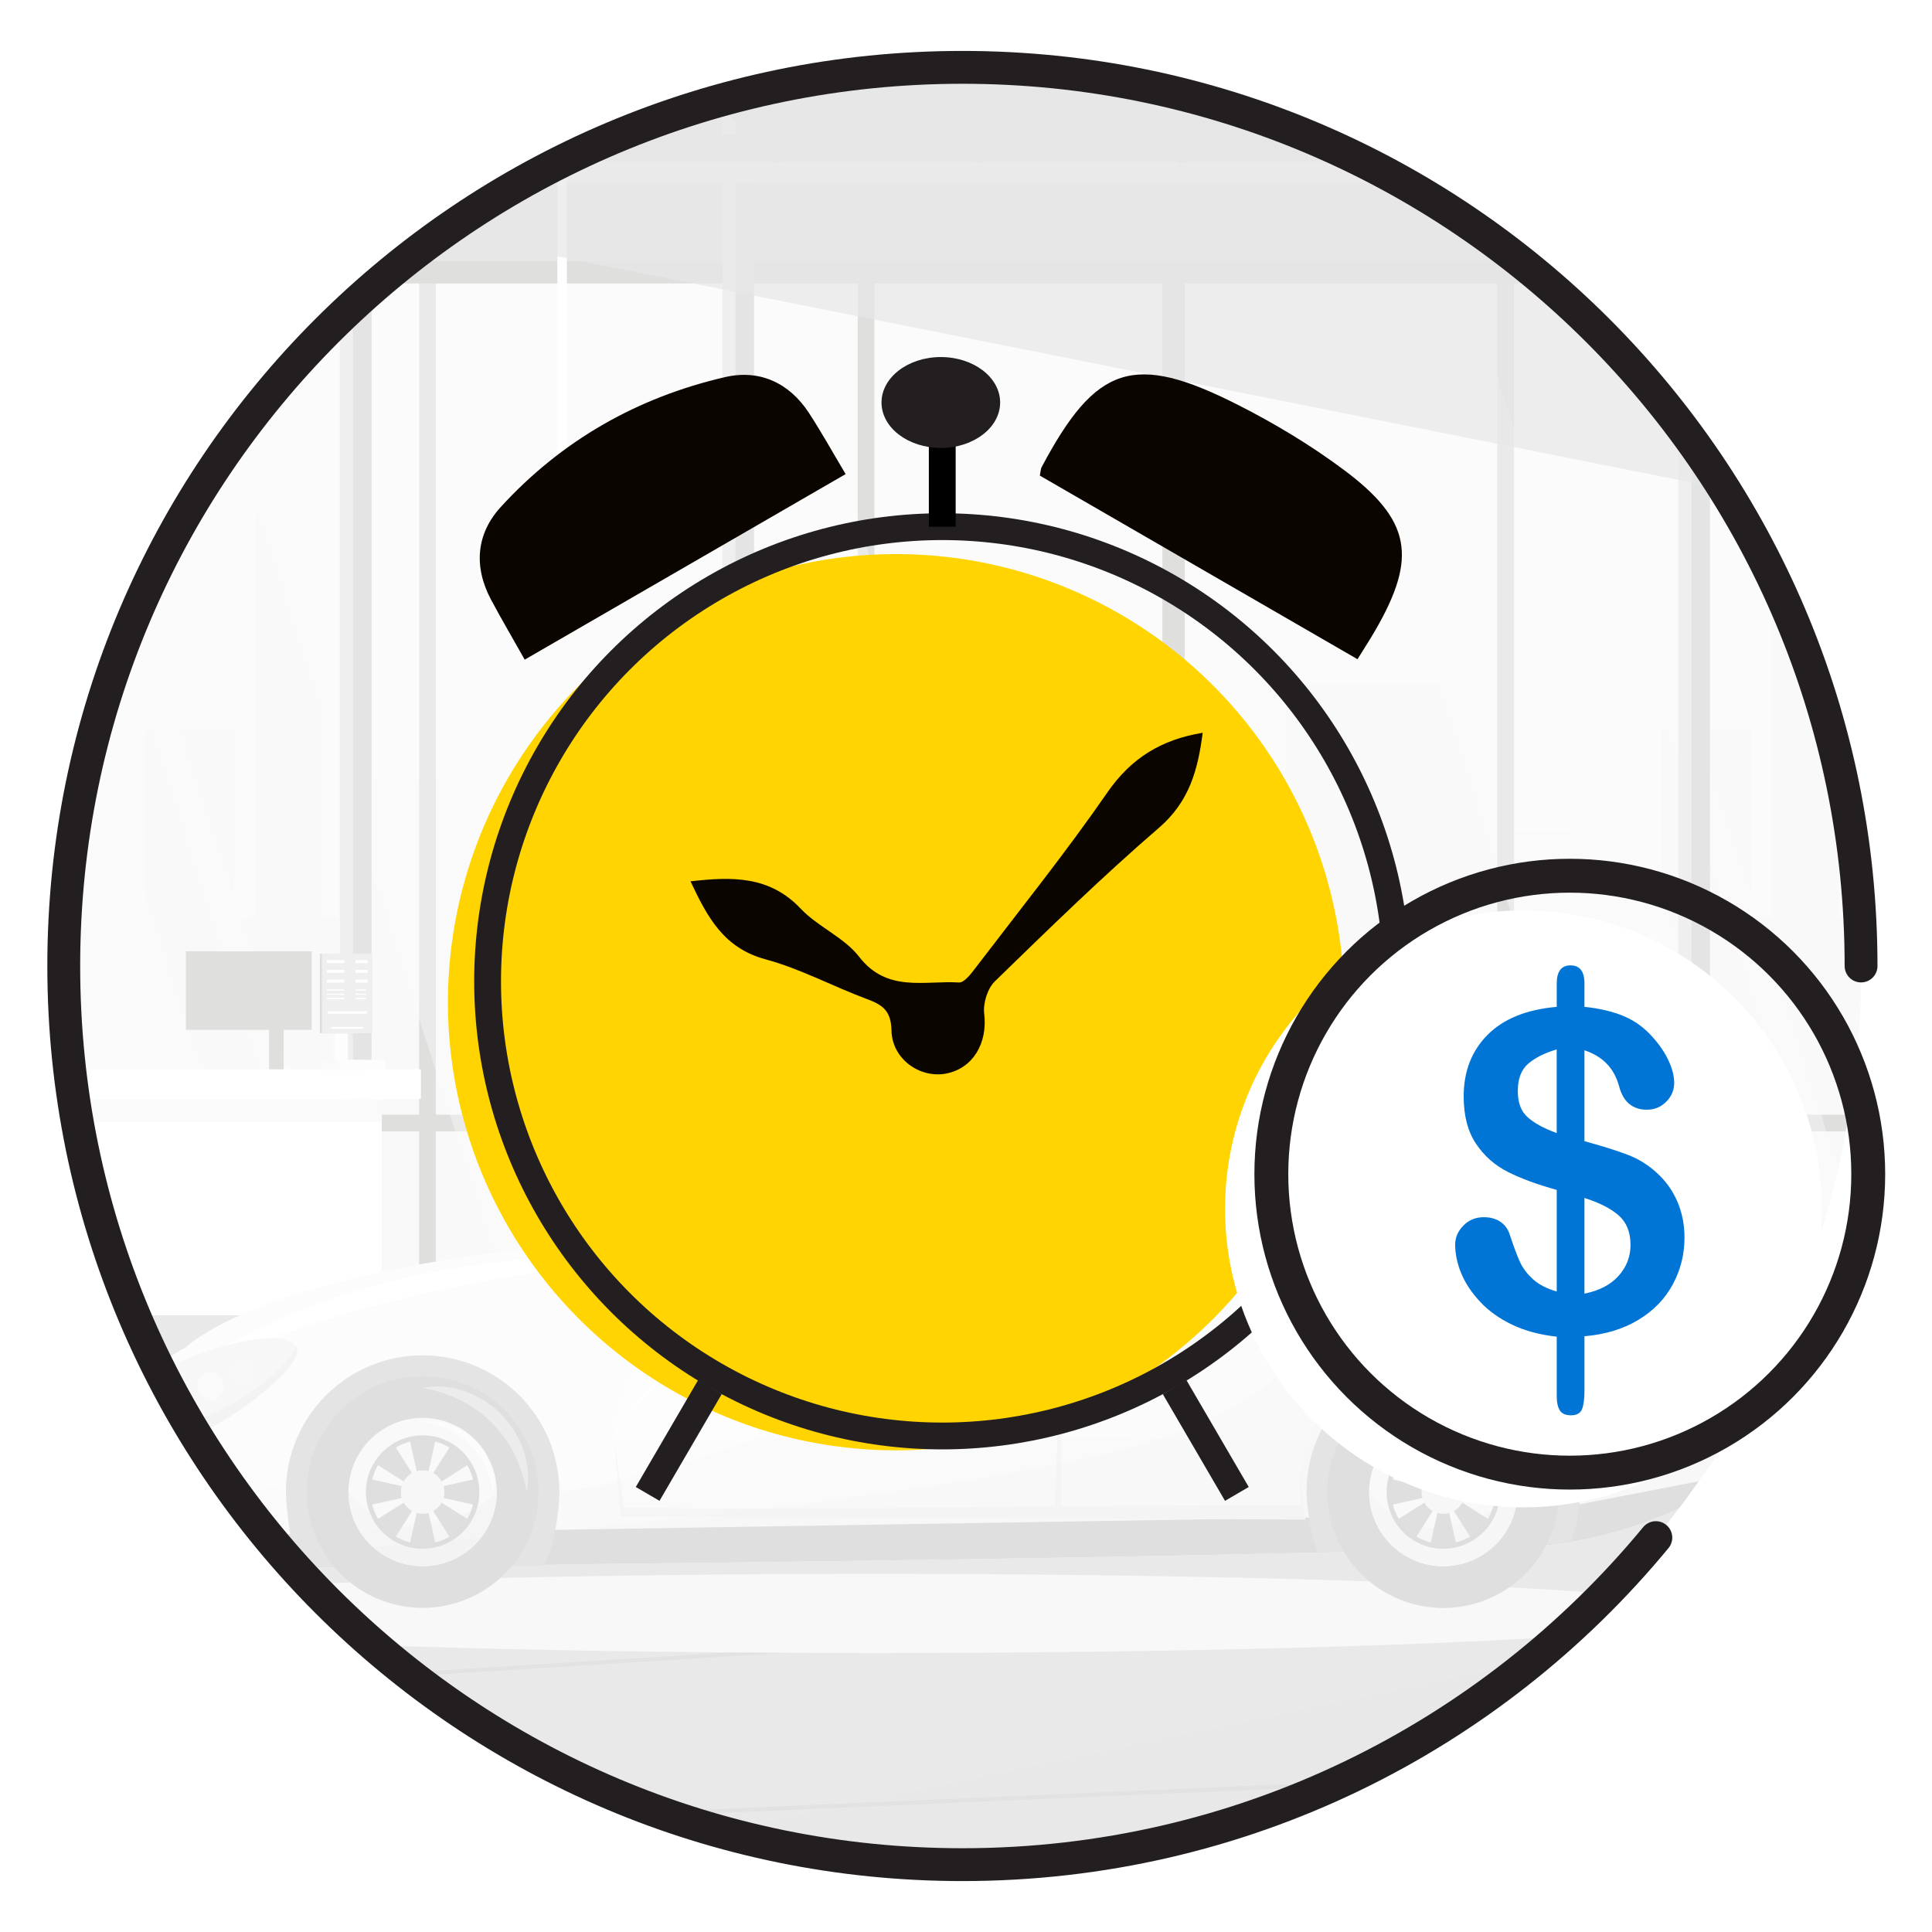 <?xml version="1.0" encoding="UTF-8"?><svg xmlns="http://www.w3.org/2000/svg" xmlns:xlink="http://www.w3.org/1999/xlink" viewBox="0 0 1000 1000"><defs><style>.cls-1,.cls-2,.cls-3,.cls-4,.cls-5,.cls-6,.cls-7{fill:none;}.cls-8{opacity:.12;}.cls-8,.cls-9,.cls-10,.cls-11{fill:#0b0500;}.cls-9{opacity:.07;}.cls-10{opacity:.06;}.cls-12{mask:url(#mask-13);}.cls-13{mask:url(#mask-12);}.cls-14{mask:url(#mask-11);}.cls-15{mask:url(#mask-10);}.cls-16{filter:url(#luminosity-noclip-9);}.cls-17{filter:url(#luminosity-noclip-7);}.cls-18{filter:url(#luminosity-noclip-3);}.cls-19{filter:url(#luminosity-noclip-5);}.cls-20{clip-path:url(#clippath);}.cls-21,.cls-22{mix-blend-mode:overlay;}.cls-21,.cls-23{opacity:.5;}.cls-24{opacity:.1;}.cls-25{mask:url(#mask);}.cls-26{filter:url(#luminosity-noclip);}.cls-27{fill:#0175d6;}.cls-28{fill:#ebebeb;}.cls-29{fill:#f0f0f0;}.cls-30{fill:#e6e6e6;}.cls-31{fill:#e7e7e7;}.cls-32{fill:#ededed;}.cls-33{fill:#fff;}.cls-34{fill:#fefefe;}.cls-35{fill:#ffd400;}.cls-36{fill:#8a8a8a;}.cls-37{fill:#c2c2c2;}.cls-38{fill:#bababa;}.cls-39{fill:#323232;}.cls-40{fill:#a4a4a4;}.cls-41{fill:#bfbfbf;}.cls-42{fill:#ccc;}.cls-43{fill:#ddd;}.cls-44{fill:#d1d1d1;}.cls-45{fill:#dcdcdc;}.cls-46{fill:#d3d3d3;}.cls-47,.cls-48{fill:#e0e0e0;}.cls-49{fill:#d5d5d5;}.cls-50{fill:#231f20;}.cls-51{fill:#090909;}.cls-52{fill:#1c1c1c;}.cls-53{fill:#6f6f6f;}.cls-54{fill:#545454;}.cls-55{fill:#868686;}.cls-56{fill:#898989;}.cls-57{fill:gray;}.cls-58{fill:#2c2c2c;}.cls-59{fill:#5c5c5c;}.cls-60,.cls-23,.cls-61{fill:#494949;}.cls-62{filter:url(#luminosity-noclip-13);}.cls-63{filter:url(#luminosity-noclip-11);}.cls-64{fill:url(#linear-gradient-7);}.cls-64,.cls-65,.cls-66,.cls-67,.cls-68,.cls-23,.cls-61,.cls-69,.cls-70,.cls-71{mix-blend-mode:multiply;}.cls-65{fill:url(#linear-gradient-5);}.cls-66{fill:url(#linear-gradient-9);}.cls-67{fill:url(#linear-gradient-3);}.cls-68{fill:#c8c8c8;}.cls-72{clip-path:url(#clippath-1);}.cls-61{opacity:.7;}.cls-48,.cls-73{mix-blend-mode:color-dodge;opacity:.4;}.cls-73{fill:#5e5e5e;}.cls-74{fill:url(#linear-gradient-8);}.cls-75{fill:url(#linear-gradient-4);}.cls-76{fill:url(#linear-gradient-2);}.cls-77{fill:url(#linear-gradient-6);}.cls-78{opacity:.13;}.cls-69{fill:url(#linear-gradient);}.cls-2{stroke-width:17.54px;}.cls-2,.cls-3,.cls-4,.cls-5,.cls-7{stroke-miterlimit:10;}.cls-2,.cls-3,.cls-4,.cls-6{stroke:#231f20;}.cls-79{fill:url(#linear-gradient-14);}.cls-80{fill:url(#linear-gradient-12);}.cls-81{fill:url(#linear-gradient-10);}.cls-82{isolation:isolate;}.cls-3{stroke-width:14.21px;}.cls-4,.cls-5{stroke-width:13.88px;}.cls-5,.cls-7{stroke:#000;}.cls-70{fill:url(#linear-gradient-13);}.cls-71{fill:url(#linear-gradient-11);}.cls-6{stroke-linecap:round;stroke-linejoin:round;stroke-width:17px;}.cls-83{mask:url(#mask-3);}.cls-84{mask:url(#mask-2);}.cls-85{mask:url(#mask-5);}.cls-86{mask:url(#mask-4);}.cls-87{mask:url(#mask-1);}.cls-88{mask:url(#mask-7);}.cls-89{mask:url(#mask-6);}.cls-90{mask:url(#mask-8);}.cls-91{mask:url(#mask-9);}.cls-7{stroke-width:2.46px;}</style><clipPath id="clippath"><circle class="cls-1" cx="498.14" cy="500" r="465.14"/></clipPath><filter id="luminosity-noclip" x="535.91" y="708.71" width="75.12" height="266.34" color-interpolation-filters="sRGB" filterUnits="userSpaceOnUse"><feFlood flood-color="#fff" result="bg"/><feBlend in="SourceGraphic" in2="bg"/></filter><filter id="luminosity-noclip-2" x="535.91" y="-3892" width="75.12" height="32766" color-interpolation-filters="sRGB" filterUnits="userSpaceOnUse"><feFlood flood-color="#fff" result="bg"/><feBlend in="SourceGraphic" in2="bg"/></filter><mask id="mask-1" x="535.91" y="-3892" width="75.12" height="32766" maskUnits="userSpaceOnUse"/><linearGradient id="linear-gradient" x1="565.3" y1="588.57" x2="586.88" y2="1257.67" gradientUnits="userSpaceOnUse"><stop offset="0" stop-color="#fff"/><stop offset="0" stop-color="#fdfdfd"/><stop offset=".2" stop-color="#adadad"/><stop offset=".38" stop-color="#6e6e6e"/><stop offset=".52" stop-color="#404040"/><stop offset=".63" stop-color="#242424"/><stop offset=".7" stop-color="#1a1a1a"/><stop offset="1" stop-color="#000"/></linearGradient><mask id="mask" x="535.91" y="708.71" width="75.12" height="266.34" maskUnits="userSpaceOnUse"><g class="cls-26"><g class="cls-87"><rect class="cls-69" x="535.91" y="708.71" width="75.12" height="266.34"/></g></g></mask><linearGradient id="linear-gradient-2" x1="565.3" y1="588.57" x2="586.88" y2="1257.67" gradientUnits="userSpaceOnUse"><stop offset="0" stop-color="#000"/><stop offset="0" stop-color="#010101"/><stop offset=".2" stop-color="#515151"/><stop offset=".38" stop-color="#909090"/><stop offset=".52" stop-color="#bebebe"/><stop offset=".63" stop-color="#dadada"/><stop offset=".7" stop-color="#e5e5e5"/><stop offset="1" stop-color="#fff"/></linearGradient><filter id="luminosity-noclip-3" x="571.39" y="708.71" width="39.64" height="266.34" color-interpolation-filters="sRGB" filterUnits="userSpaceOnUse"><feFlood flood-color="#fff" result="bg"/><feBlend in="SourceGraphic" in2="bg"/></filter><filter id="luminosity-noclip-4" x="571.39" y="-3892" width="39.64" height="32766" color-interpolation-filters="sRGB" filterUnits="userSpaceOnUse"><feFlood flood-color="#fff" result="bg"/><feBlend in="SourceGraphic" in2="bg"/></filter><mask id="mask-3" x="571.39" y="-3892" width="39.64" height="32766" maskUnits="userSpaceOnUse"/><linearGradient id="linear-gradient-3" x1="583.02" y1="587.95" x2="604.61" y2="1257.14" xlink:href="#linear-gradient"/><mask id="mask-2" x="571.39" y="708.71" width="39.64" height="266.34" maskUnits="userSpaceOnUse"><g class="cls-18"><g class="cls-83"><rect class="cls-67" x="571.39" y="708.71" width="39.64" height="266.34"/></g></g></mask><linearGradient id="linear-gradient-4" x1="583.02" y1="587.95" x2="604.61" y2="1257.14" xlink:href="#linear-gradient-2"/><filter id="luminosity-noclip-5" x="472.22" y="768.76" width="168.55" height="206.29" color-interpolation-filters="sRGB" filterUnits="userSpaceOnUse"><feFlood flood-color="#fff" result="bg"/><feBlend in="SourceGraphic" in2="bg"/></filter><filter id="luminosity-noclip-6" x="472.22" y="-3892" width="168.55" height="32766" color-interpolation-filters="sRGB" filterUnits="userSpaceOnUse"><feFlood flood-color="#fff" result="bg"/><feBlend in="SourceGraphic" in2="bg"/></filter><mask id="mask-5" x="472.22" y="-3892" width="168.55" height="32766" maskUnits="userSpaceOnUse"/><linearGradient id="linear-gradient-5" x1="2628.35" y1="724.67" x2="2631.18" y2="1071.97" gradientTransform="translate(3186.47) rotate(-180) scale(1 -1)" gradientUnits="userSpaceOnUse"><stop offset="0" stop-color="#fff"/><stop offset=".08" stop-color="#f9f9f9"/><stop offset=".17" stop-color="#eaeaea"/><stop offset=".27" stop-color="#d1d1d1"/><stop offset=".38" stop-color="#afafaf"/><stop offset=".49" stop-color="#828282"/><stop offset=".6" stop-color="#4d4d4d"/><stop offset=".7" stop-color="#1a1a1a"/><stop offset="1" stop-color="#000"/></linearGradient><mask id="mask-4" x="472.22" y="768.76" width="168.55" height="206.29" maskUnits="userSpaceOnUse"><g class="cls-19"><g class="cls-85"><path class="cls-65" d="m640.72,917.86l-9.03-31.61c-.15-.54-.63-.88-1.06-.76l-13.61,3.89s-.05,0-.06-.01c-.53-.16-.72-.61-1.35-.47-.52.12-.92.81-1.47.73-.62-.08-.84-.63-1.6-.37-.63.22-1.32,1.08-1.94.91-1.75-.47-2.31.3-2.5,1.25-.03.14-.05.28-.06.43-.46.14-.96.31-1.36.49l-1.8.52c-.11-5.88-.26-10.26-.34-11.75-.68-13.64-4.34-30.5,3.99-40.3,12.84-15.11-.88-59.05-1.26-63.7-.24-.07-.47-.14-.69-.2.74-4.26,2.05-7.99.05-8.13h0s-14.62,0-14.62,0c-.08.77.05,1.65.46,2.11.29.33,1.87,1.44,4.17,2.01,1.63.83,3.07,2.22,3.86,3.74-.25.07-.51.15-.8.23,1.01,4.15-7.7,29.83-11.33,62.19-.04.39-.09.79-.14,1.21-1.18,10.15-3.71,27.68-6.34,45.54-.12-.54-.23-1.03-.33-1.48.02-.13.03-.26.05-.38-.02.1-.05.2-.07.3-.2-.91-.36-1.6-.47-2.04-1.34-5.58-3.34-11.63-4.68-17.59-1.85-8.22-2.48-16.29,1.56-22.81,10.73-17.34-11-58.88-12.24-63.38-.38-.03-.72-.05-1.06-.07.14-1.67.78-5.6.7-7.29l-25.8-.31c-.02.12-.03.24-.04.36-.03.68.18,1.38.69,1.79.9.71,3.34.44,4.48.74,2.84.75,5.69,2.1,8.4,3.39,1.9.9,3.15,2.08,4.5,3.34-.16.08-.32.16-.48.25h0c1.07,2.29-.05,12.6-.72,27.34-.47,10.26-.73,22.66.12,36.01.01.25.03.51.05.77.01.15.02.3.03.45.9,15.35,1.64,47.64,2.3,72.61.02.78.04,1.56.07,2.33.06,2.33.12,4.59.18,6.75-.01.02-.03.05-.04.07-.01.03-.02.06-.04.08-.01.02-.02.05-.03.07-.01.03-.02.06-.03.08,0,.02-.02.04-.02.06-.01.03-.02.05-.03.08,0,.01-.01.03-.02.05,0,.02-.02.05-.02.07,0,.01,0,.02,0,.04-.02.09-.04.16-.05.23,0,0,0,.01,0,.02,0,.02,0,.03,0,.05v.02s0,.02,0,.04v.02s0,.02,0,.02c0,.01,0,.02,0,.02h0v.05s0,.01,0,.02c.01.23.02.47.03.71,0,.09,0,.17.01.26.01.22.02.44.02.67,0,.09,0,.19,0,.29,0,.19.01.38.01.58,0,.11,0,.23,0,.35,0,.19,0,.39,0,.59.13,12.85-1.99,36.34-2.49,39.74-.2,1.38-.43,2.69-.66,3.94h69.81c1-15.14.68-30.1.21-35.35-.21-2.25.4-6.08-.09-9.04-.38-2.27-.88-4.64-1.45-7.03l15.97-4.57c.43-.12.65-.66.5-1.2Zm-31.18,51.72c-3.07-14.08-5.76-27.77-4.24-37.67.02-.15.05-.29.07-.43.03-.19.07-.39.1-.57.02-.1.04-.21.06-.31.05-.22.09-.44.14-.66l.05-.22c.06-.24.11-.47.17-.71.01-.05.03-.1.04-.15l3.74-1.07c.07.66.15,1.29.25,1.91.84,5.3,2.02,5.29,2.79,10.39.44,2.9-1.56,17.48-3.17,29.5Zm-82.48-19.77c-4.24-2.85-11.87-6.82-16.78-9.16-4.15-1.98-8.09-3.72-11.06-5.11l-.41.52c-.77-1.35-1.61-2.68-3.08-3.77-1.3-.97-2.73-1.76-4.3-2.01-1.16-.19-2.57.44-3.21-.86,1.63-.53,3.8,1.68,4.3-.12.56-2-1.85-2.7-3.17-2.68-1.15.02-4.1.55-4.76,1.64-.7,1.16.27,3.82.4,5.1-.67-.28-1.37-.6-2.07-.89-2.63-1.07-5.82-2.84-8.63-3.31-2.36-.4-2.8.43-.8,1.8.94.64,11.03,5.81,17.86,9.37l2.84,1.63-.27.35c6.41,6.63,12.24,14.05,17.58,17.74,3.88,2.68,8.64,4.98,12.34,7.58,1.12.79,3.25,3.68,5.79,7.41h18.71c-3.78-4.71-8.33-10.03-13.78-16.02-1.33-1.46-5.3-7.74-7.49-9.21Z"/></g></g></mask><linearGradient id="linear-gradient-6" x1="2643.82" y1="916.9" x2="2644.48" y2="997.63" gradientTransform="translate(3186.47) rotate(-180) scale(1 -1)" gradientUnits="userSpaceOnUse"><stop offset="0" stop-color="#000"/><stop offset=".08" stop-color="#050505"/><stop offset=".17" stop-color="#141414"/><stop offset=".27" stop-color="#2d2d2d"/><stop offset=".38" stop-color="#4f4f4f"/><stop offset=".49" stop-color="#7c7c7c"/><stop offset=".6" stop-color="#b1b1b1"/><stop offset=".7" stop-color="#e5e5e5"/><stop offset="1" stop-color="#fff"/></linearGradient><filter id="luminosity-noclip-7" x="581.63" y="882.86" width=".26" height="1.06" color-interpolation-filters="sRGB" filterUnits="userSpaceOnUse"><feFlood flood-color="#fff" result="bg"/><feBlend in="SourceGraphic" in2="bg"/></filter><filter id="luminosity-noclip-8" x="581.63" y="-3892" width=".26" height="32766" color-interpolation-filters="sRGB" filterUnits="userSpaceOnUse"><feFlood flood-color="#fff" result="bg"/><feBlend in="SourceGraphic" in2="bg"/></filter><mask id="mask-7" x="581.63" y="-3892" width=".26" height="32766" maskUnits="userSpaceOnUse"/><linearGradient id="linear-gradient-7" x1="2603.25" y1="704.21" x2="2607.42" y2="1215.52" xlink:href="#linear-gradient-5"/><mask id="mask-6" x="581.63" y="882.86" width=".26" height="1.06" maskUnits="userSpaceOnUse"><g class="cls-17"><g class="cls-88"><path class="cls-64" d="m581.63,883.92c.06-.38.14-.74.26-1.06-.09.35-.17.71-.26,1.06Z"/></g></g></mask><linearGradient id="linear-gradient-8" x1="2603.25" y1="704.21" x2="2607.42" y2="1215.52" xlink:href="#linear-gradient-6"/><filter id="luminosity-noclip-9" x="408.62" y="768.76" width="81.85" height="206.29" color-interpolation-filters="sRGB" filterUnits="userSpaceOnUse"><feFlood flood-color="#fff" result="bg"/><feBlend in="SourceGraphic" in2="bg"/></filter><filter id="luminosity-noclip-10" x="408.62" y="-3892" width="81.85" height="32766" color-interpolation-filters="sRGB" filterUnits="userSpaceOnUse"><feFlood flood-color="#fff" result="bg"/><feBlend in="SourceGraphic" in2="bg"/></filter><mask id="mask-9" x="408.62" y="-3892" width="81.85" height="32766" maskUnits="userSpaceOnUse"/><linearGradient id="linear-gradient-9" x1="2734.92" y1="725.04" x2="2737.7" y2="1065.66" xlink:href="#linear-gradient-5"/><mask id="mask-8" x="408.62" y="768.76" width="81.85" height="206.29" maskUnits="userSpaceOnUse"><g class="cls-16"><g class="cls-91"><path class="cls-66" d="m488.27,955.64c-.11-.14-.22-.27-.32-.4-.09-.1-.17-.19-.26-.28-.04-.05-.08-.08-.12-.12-.05-.05-.09-.09-.14-.14-.05-.04-.09-.08-.14-.12-.04-.03-.08-.07-.12-.1-.05-.04-.1-.08-.15-.11-.04-.03-.08-.06-.12-.08-.05-.04-.1-.07-.16-.1-.03-.02-.07-.05-.11-.07-.05-.03-.11-.06-.16-.09-.03-.02-.07-.04-.11-.06-.06-.03-.11-.05-.17-.08-.04-.01-.07-.03-.11-.05-.06-.02-.11-.04-.17-.06-.03-.01-.07-.03-.11-.04-.06-.02-.11-.03-.17-.05-.01,0-.02,0-.03,0-4.59-2.18-11.84,3.42-15.43,4.69-1.39.49-4.47,2.66-7.22,4.6-.36-4.85-.6-10.55-1.02-17.62.19-7.46,5.44-22.9,3.67-24.39-.61-.51-1.25-1-1.9-1.45.51-20.14-2.9-41.48-4.79-60.55-1.15-11.55-2.89-23.31-4.33-35.04-1.7-13.72-2.99-27.4-2.47-40.69.07-1.77.12-3.55.17-5.32,1.34-1.54,3.28-2.91,5.44-3.8,3.71-.73,6.25-2.17,6.72-2.59.67-.6.88-1.73.74-2.73h-11.55c-2.72-.05-6.2-.08-11.67,0h-3.77c-2.18-.05-4.98-.08-9.37,0h-.25s0,0,0,.01c-2.2.14-1.3,3.67-.39,8.12h-1.36c-1.14,6.14-2.36,12.34-4.59,18.31-4.9,13.1-8.04,24.05-5.26,37.88,2.25,11.2,8.06,22.66,5.85,33.92-2.46,12.56-5.34,24.99-6.65,38.24-.15,1.5-.25,3.01-.31,4.53-.5,1.26-.85,2.67-1.04,4.26-.09.74-.14,1.51-.16,2.32-.54.14-.84.23-.84.23-.18,2.28,3.09,12.81,1.67,19.04-2.49,10.91-4.93,25.62-6.87,39.38h80.28c.35-1.53.74-3.31,1.04-5.18.04-.25.08-.5.12-.76.7-4.81.74-10.09-1.79-13.47Zm-47.62-178.71c-.74,3.96-1.53,7.94-2.61,11.87.01-1.64.05-3.27.11-4.9.09-2.32.16-4.65.22-6.97h-.49c.77-.87,1.68-1.66,2.68-2.29.18.73.38,1.49.58,2.29h-.5Z"/></g></g></mask><linearGradient id="linear-gradient-10" x1="2746.9" y1="771.64" x2="2747.09" y2="795" xlink:href="#linear-gradient-6"/><clipPath id="clippath-1"><circle class="cls-1" cx="1780" cy="498.89" r="467"/></clipPath><filter id="luminosity-noclip-11" x="922.14" y="695.29" width="75.42" height="267.4" color-interpolation-filters="sRGB" filterUnits="userSpaceOnUse"><feFlood flood-color="#fff" result="bg"/><feBlend in="SourceGraphic" in2="bg"/></filter><filter id="luminosity-noclip-12" x="922.14" y="-3892" width="75.42" height="32766" color-interpolation-filters="sRGB" filterUnits="userSpaceOnUse"><feFlood flood-color="#fff" result="bg"/><feBlend in="SourceGraphic" in2="bg"/></filter><mask id="mask-11" x="922.14" y="-3892" width="75.42" height="32766" maskUnits="userSpaceOnUse"/><linearGradient id="linear-gradient-11" x1="951.64" y1="574.68" x2="973.31" y2="1246.46" xlink:href="#linear-gradient"/><mask id="mask-10" x="922.14" y="695.29" width="75.42" height="267.4" maskUnits="userSpaceOnUse"><g class="cls-63"><g class="cls-14"><rect class="cls-71" x="922.14" y="695.29" width="75.42" height="267.4"/></g></g></mask><linearGradient id="linear-gradient-12" x1="951.64" y1="574.68" x2="973.31" y2="1246.46" xlink:href="#linear-gradient-2"/><filter id="luminosity-noclip-13" x="957.76" y="695.29" width="39.8" height="267.4" color-interpolation-filters="sRGB" filterUnits="userSpaceOnUse"><feFlood flood-color="#fff" result="bg"/><feBlend in="SourceGraphic" in2="bg"/></filter><filter id="luminosity-noclip-14" x="957.76" y="-3892" width="39.8" height="32766" color-interpolation-filters="sRGB" filterUnits="userSpaceOnUse"><feFlood flood-color="#fff" result="bg"/><feBlend in="SourceGraphic" in2="bg"/></filter><mask id="mask-13" x="957.76" y="-3892" width="39.8" height="32766" maskUnits="userSpaceOnUse"/><linearGradient id="linear-gradient-13" x1="969.43" y1="574.05" x2="991.11" y2="1245.93" xlink:href="#linear-gradient"/><mask id="mask-12" x="957.76" y="695.29" width="39.8" height="267.4" maskUnits="userSpaceOnUse"><g class="cls-62"><g class="cls-12"><rect class="cls-70" x="957.76" y="695.29" width="39.8" height="267.4"/></g></g></mask><linearGradient id="linear-gradient-14" x1="969.43" y1="574.05" x2="991.11" y2="1245.93" xlink:href="#linear-gradient-2"/></defs><g class="cls-82"><g id="Art"><g><g class="cls-78"><g class="cls-20"><g><rect class="cls-60" x="-189.08" y="37.48" width="1600.11" height="743.51"/><g><rect class="cls-54" x="-189.08" y="641.43" width="1600.11" height="333.62"/><polygon class="cls-23" points="-189.08 641.43 1141.05 787.24 243.78 975.05 1411.03 975.05 1411.03 641.43 -189.08 641.43"/><g><polygon class="cls-52" points="1411.03 690.08 1411.03 692.59 -189.08 822.47 -189.08 820.71 1411.03 690.08"/><polygon class="cls-52" points="965.43 641.43 692.32 666.42 -189.08 747.09 -189.08 745.34 668.74 666.42 940.44 641.43 965.43 641.43"/><polygon class="cls-52" points="1411.03 790.53 1411.03 793.04 -189.08 892.54 -189.08 890.78 1411.03 790.53"/><polygon class="cls-52" points="1411.03 890.97 1411.03 893.48 -189.08 962.61 -189.08 960.86 1411.03 890.97"/></g></g><g><g><rect class="cls-47" x="-177.67" y="140.96" width="797.83" height="524.49"/><polygon class="cls-46" points="580.96 545.38 580.96 505.66 510.23 505.66 510.23 521.11 457.18 521.11 457.18 591.72 424.03 591.72 424.03 576.27 393.09 576.27 393.09 571.86 375.4 571.86 375.4 558.62 337.83 558.62 337.83 571.86 331.2 571.86 331.2 514.49 295.83 514.49 295.83 565.24 284.78 565.24 284.78 571.86 282.57 571.86 282.57 437.26 231.73 437.26 231.73 404.16 185.31 404.16 185.31 496.84 176.47 496.84 176.47 474.77 166.65 474.77 166.65 235.93 132.06 235.93 132.06 474.77 121.21 474.77 121.21 377.69 74.8 377.69 74.8 534.35 68.17 534.35 68.17 437.26 30.59 437.26 30.59 430.64 -9.2 430.64 -9.2 353.41 -119.71 353.41 -119.71 450.5 -174.97 450.5 -174.97 664.53 -119.71 664.53 -82.14 664.53 -42.35 664.53 -9.2 664.53 26.17 664.53 30.59 664.53 54.9 664.53 68.17 664.53 74.8 664.53 107.95 664.53 116.79 664.53 121.21 664.53 136.69 664.53 176.47 664.53 185.31 664.53 200.79 664.53 225.1 664.53 227.31 664.53 231.73 664.53 253.83 664.53 271.52 664.53 282.57 664.53 284.78 664.53 295.83 664.53 326.78 664.53 331.2 664.53 337.83 664.53 353.3 664.53 375.4 664.53 393.09 664.53 408.56 664.53 424.03 664.53 457.18 664.53 494.76 664.53 510.23 664.53 532.34 664.53 558.86 664.53 580.96 664.53 618.54 664.53 618.54 545.38 580.96 545.38"/><g><rect class="cls-11" x="216.92" y="145.28" width="8.65" height="522.33"/><rect class="cls-11" x="443.94" y="145.28" width="8.65" height="522.33"/></g><rect class="cls-11" x="-177.13" y="576.96" width="793.51" height="8.64"/><polygon class="cls-48" points="140.44 665.45 58.72 665.45 -109.19 140.96 -27.47 140.96 140.44 665.45"/><polygon class="cls-48" points="185.84 665.45 169.95 665.45 2.03 140.96 17.92 140.96 185.84 665.45"/><polygon class="cls-48" points="460.32 665.45 261.19 665.45 93.27 140.96 292.4 140.96 460.32 665.45"/><polygon class="cls-48" points="570.95 665.45 532.23 665.45 364.31 140.96 403.03 140.96 570.95 665.45"/><path class="cls-11" d="m625.93,671.21H-183.44V135.21h809.37v536Zm-797.83-11.51h786.3V146.72H-171.91v512.98Z"/></g><g><rect class="cls-47" x="607.42" y="140.96" width="797.83" height="524.49"/><polygon class="cls-46" points="1366.06 545.38 1366.06 505.66 1295.33 505.66 1295.33 521.11 1242.28 521.11 1242.28 591.72 1209.13 591.72 1209.13 576.27 1178.18 576.27 1178.18 571.86 1160.5 571.86 1160.5 558.62 1122.93 558.62 1122.93 571.86 1116.3 571.86 1116.3 514.49 1080.93 514.49 1080.93 565.24 1069.88 565.24 1069.88 571.86 1067.67 571.86 1067.67 437.26 1016.83 437.26 1016.83 404.16 970.41 404.16 970.41 496.84 961.57 496.84 961.57 474.77 951.75 474.77 951.75 235.93 917.15 235.93 917.15 474.77 906.31 474.77 906.31 377.69 859.9 377.69 859.9 534.35 853.27 534.35 853.27 437.26 815.69 437.26 815.69 430.64 775.9 430.64 775.9 353.41 665.39 353.41 665.39 450.5 610.13 450.5 610.13 664.53 665.39 664.53 702.96 664.53 742.75 664.53 775.9 664.53 811.27 664.53 815.69 664.53 840 664.53 853.27 664.53 859.9 664.53 893.05 664.53 901.89 664.53 906.31 664.53 921.79 664.53 961.57 664.53 970.41 664.53 985.89 664.53 1010.2 664.53 1012.41 664.53 1016.83 664.53 1038.93 664.53 1056.62 664.53 1067.67 664.53 1069.88 664.53 1080.93 664.53 1111.87 664.53 1116.3 664.53 1122.93 664.53 1138.4 664.53 1160.5 664.53 1178.18 664.53 1193.66 664.53 1209.13 664.53 1242.28 664.53 1279.86 664.53 1295.33 664.53 1317.44 664.53 1343.96 664.53 1366.06 664.53 1403.64 664.53 1403.64 545.38 1366.06 545.38"/><rect class="cls-11" x="774.99" y="145.28" width="8.65" height="522.33"/><rect class="cls-11" x="607.97" y="576.96" width="793.51" height="8.64"/><polygon class="cls-48" points="925.54 665.45 843.82 665.45 675.91 140.96 757.63 140.96 925.54 665.45"/><polygon class="cls-48" points="970.94 665.45 955.05 665.45 787.13 140.96 803.02 140.96 970.94 665.45"/><polygon class="cls-48" points="1245.42 665.45 1046.28 665.45 878.37 140.96 1077.5 140.96 1245.42 665.45"/><path class="cls-11" d="m1411.03,671.21h-809.37V135.21h809.37v536Zm-797.83-11.51h786.3s0-512.98,0-512.98h-786.3s0,512.98,0,512.98Z"/></g></g><g class="cls-22"><g class="cls-25"><rect class="cls-76" x="535.91" y="708.71" width="75.12" height="266.34"/></g><g class="cls-84"><rect class="cls-75" x="571.39" y="708.71" width="39.64" height="266.34"/></g></g><g><rect class="cls-55" x="868.67" y="37.48" width="16.36" height="649.77"/><rect class="cls-58" x="875.47" y="37.48" width="9.56" height="649.77"/></g><g><g><rect class="cls-55" x="175.9" y="37.48" width="16.36" height="649.77"/><rect class="cls-58" x="182.7" y="37.48" width="9.56" height="649.77"/></g><g><rect class="cls-55" x="373.89" y="37.48" width="16.36" height="649.77"/><rect class="cls-58" x="380.69" y="37.48" width="9.56" height="649.77"/></g></g><g><g><rect class="cls-58" x="-189.08" y="69.69" width="1600.11" height="25"/><rect class="cls-56" x="-189.08" y="83.58" width="1600.11" height="11.11"/></g><g><polygon class="cls-58" points="32.12 37.48 -15.18 84.7 -30.21 69.69 -38.98 60.94 -62.47 37.48 -47.71 37.48 -15.18 69.96 -14.9 69.69 17.36 37.48 32.12 37.48"/><polygon class="cls-58" points="136.47 37.48 89.18 84.7 74.15 69.69 41.88 37.48 56.64 37.48 89.18 69.96 89.45 69.69 121.71 37.48 136.47 37.48"/><polygon class="cls-58" points="240.83 37.48 193.53 84.7 178.5 69.69 146.24 37.48 161 37.48 193.53 69.96 193.8 69.69 226.07 37.48 240.83 37.48"/><polygon class="cls-58" points="345.18 37.48 297.89 84.7 282.86 69.69 250.59 37.48 265.35 37.48 297.89 69.96 298.16 69.69 330.42 37.48 345.18 37.48"/><polygon class="cls-58" points="449.54 37.48 402.24 84.7 387.21 69.69 354.95 37.48 369.71 37.48 402.24 69.96 402.51 69.69 434.78 37.48 449.54 37.48"/><polygon class="cls-58" points="553.89 37.48 506.6 84.7 459.3 37.48 474.06 37.48 506.6 69.96 506.87 69.69 539.13 37.48 553.89 37.48"/><polygon class="cls-58" points="658.25 37.48 610.95 84.7 595.92 69.69 563.66 37.48 578.42 37.48 610.68 69.69 610.95 69.96 611.22 69.69 643.49 37.48 658.25 37.48"/><polygon class="cls-58" points="762.6 37.48 715.31 84.7 668.01 37.48 682.77 37.48 715.04 69.69 715.31 69.96 715.58 69.69 747.84 37.48 762.6 37.48"/><polygon class="cls-58" points="866.96 37.48 819.66 84.7 772.37 37.48 787.13 37.48 819.39 69.69 819.66 69.96 819.93 69.69 852.2 37.48 866.96 37.48"/><polygon class="cls-58" points="971.31 37.48 924.02 84.7 876.72 37.48 891.48 37.48 923.75 69.69 924.02 69.96 924.29 69.69 956.55 37.48 971.31 37.48"/><polygon class="cls-58" points="1075.67 37.48 1028.37 84.7 981.08 37.48 995.84 37.48 1028.1 69.69 1028.37 69.96 1028.64 69.69 1060.91 37.48 1075.67 37.48"/></g></g><g><g><path class="cls-11" d="m28.78,528.76l7.85,60.1c.5,3.8-2.14,6.89-5.89,6.89H-11.72c-3.75,0-7.23-3.09-7.77-6.89l-8.49-60.1c-.54-3.81,2.11-6.89,5.92-6.89H20.99c3.81,0,7.29,3.08,7.79,6.89Z"/><path class="cls-11" d="m28.78,528.76l7.85,60.1c.5,3.8-2.14,6.89-5.89,6.89H-3.05c-3.75,0-7.22-3.09-7.76-6.89l-8.39-60.1c-.53-3.81,2.12-6.89,5.93-6.89H20.99c3.81,0,7.29,3.08,7.79,6.89Z"/></g><g><path class="cls-11" d="m13.97,518.26c.43,3.21-1.83,5.82-5.04,5.82H-9.4c-3.21,0-6.17-2.6-6.62-5.82-.22-1.6.23-3.06,1.13-4.11.91-1.05,2.28-1.7,3.88-1.7H7.37c3.22,0,6.17,2.6,6.6,5.81Z"/><path class="cls-11" d="m13.97,518.26c.43,3.21-1.83,5.82-5.04,5.82H-4.04c-3.21,0-6.17-2.6-6.61-5.82-.22-1.6.23-3.06,1.14-4.11.91-1.05,2.27-1.7,3.88-1.7H7.37c3.22,0,6.17,2.6,6.6,5.81Z"/></g></g><g><rect class="cls-11" x="96.23" y="492.39" width="65.13" height="40.64"/><rect class="cls-11" x="139.26" y="500.52" width="7.57" height="60.58"/></g><g><rect class="cls-33" x="-116.48" y="568.74" width="314.07" height="112.07"/><rect class="cls-33" x="-125.47" y="553.46" width="343.35" height="15.27"/></g><rect class="cls-49" x="-34.23" y="569.21" width="231.9" height="11.46"/><g><g><rect class="cls-49" x="171.19" y="520.75" width="8.55" height="30.79"/><rect class="cls-32" x="173.42" y="521.12" width="6.69" height="30.79"/><g><rect class="cls-11" x="165.57" y="493.62" width="26.11" height="41.22"/><rect class="cls-57" x="166.63" y="493.62" width="26.11" height="41.22"/><g><rect class="cls-33" x="169.14" y="496.96" width="9.03" height="1.55"/><rect class="cls-33" x="184.07" y="496.96" width="6.16" height="1.55"/><rect class="cls-33" x="169.14" y="502" width="9.03" height="1.55"/><rect class="cls-33" x="184.07" y="502" width="6.16" height="1.55"/><rect class="cls-33" x="169.14" y="507.04" width="9.03" height="1.55"/><rect class="cls-33" x="184.07" y="507.04" width="6.16" height="1.55"/><g><rect class="cls-33" x="169.14" y="512.07" width="9.03" height=".67"/><rect class="cls-33" x="184.07" y="512.07" width="5.38" height=".67"/><rect class="cls-33" x="169.14" y="514.26" width="9.03" height=".67"/><rect class="cls-33" x="184.07" y="514.26" width="5.38" height=".67"/><rect class="cls-33" x="169.14" y="516.44" width="9.03" height=".67"/><rect class="cls-33" x="184.07" y="516.44" width="5.38" height=".67"/></g></g><rect class="cls-33" x="169.48" y="523.48" width="20.42" height="1.21"/><rect class="cls-33" x="171.39" y="531.55" width="16.59" height=".99"/></g></g><rect class="cls-49" x="164.87" y="548.57" width="23.78" height="5.19"/><rect class="cls-32" x="175.65" y="548.57" width="23.78" height="5.19"/></g><path class="cls-73" d="m115.89,275.56s-.03-.16-.02-.37c.05.28.05.45.02.37Z"/><g><rect class="cls-33" x="-3.2" y="37.48" width="4.9" height="199.71"/><rect class="cls-33" x="288.5" y="37.48" width="4.9" height="199.71"/></g><polygon class="cls-61" points="1411.03 37.48 1411.03 268.56 969.94 268.56 177.09 110.49 105.97 96.31 92.42 93.61 84.74 92.08 17.06 78.58 2.18 75.62 -10.58 73.07 -21.48 70.9 -38.98 67.41 -88.05 57.63 -100.81 55.08 -145.2 46.23 -162.7 42.74 -189.08 37.48 1411.03 37.48"/><g class="cls-21"><g class="cls-86"><path class="cls-77" d="m609.55,969.58c-3.07-14.08-5.76-27.77-4.24-37.67.02-.15.05-.29.07-.43.03-.19.07-.39.1-.57.02-.1.04-.21.06-.31.05-.22.09-.44.14-.66l.05-.22c.06-.24.11-.47.17-.71.01-.05.03-.1.04-.15l3.74-1.07c.07.66.15,1.29.25,1.91.84,5.3,2.02,5.29,2.79,10.39.44,2.9-1.56,17.48-3.17,29.5Zm-82.48-19.77c-4.24-2.85-11.87-6.82-16.78-9.16-4.15-1.98-8.09-3.72-11.06-5.11l-.41.52c-.77-1.35-1.61-2.68-3.08-3.77-1.3-.97-2.73-1.76-4.3-2.01-1.16-.19-2.57.44-3.21-.86,1.63-.53,3.8,1.68,4.3-.12.56-2-1.85-2.7-3.17-2.68-1.15.02-4.1.55-4.76,1.64-.7,1.16.27,3.82.4,5.1-.67-.28-1.37-.6-2.07-.89-2.63-1.07-5.82-2.84-8.63-3.31-2.36-.4-2.8.43-.8,1.8.94.64,11.03,5.81,17.86,9.37l2.84,1.63-.27.35c6.41,6.63,12.24,14.05,17.58,17.74,3.88,2.68,8.64,4.98,12.34,7.58,1.12.79,3.25,3.68,5.79,7.41h18.71c-3.78-4.71-8.33-10.03-13.78-16.02-1.33-1.46-5.3-7.74-7.49-9.21Z"/></g><g class="cls-89"><path class="cls-74" d="m581.63,883.92c.06-.38.14-.74.26-1.06-.09.35-.17.71-.26,1.06Z"/></g><g class="cls-90"><path class="cls-81" d="m440.66,776.93c-.74,3.96-1.53,7.94-2.61,11.87.01-1.64.05-3.27.11-4.9.09-2.32.16-4.65.22-6.97h-.49c.77-.87,1.68-1.66,2.68-2.29.18.73.38,1.49.58,2.29h-.5Z"/></g></g></g><g><g><ellipse class="cls-68" cx="453.31" cy="835.11" rx="436.41" ry="20.49"/><path class="cls-30" d="m913.74,715.88c-33.61-44.18-141.9-87.46-141.9-87.46-184.94-74.98-329.01-31.25-329.01-31.25-36.86,13.12-104.34,43.74-104.34,43.74-198.69,11.24-242.2,56.44-242.2,56.44-28.74,14.37-44.92,49.77-44.92,49.77,3.75,45.61,22.49,62.48,22.49,62.48,54.98,3.75,225.89,0,225.89,0,358.01-3.75,492.6-9.17,494.85-9.37,63.73-5.62,103.43-37.49,103.43-37.49l15.72-46.86Z"/><path class="cls-43" d="m915.27,715.88c-24.79,19.94-527.27,53.92-686.54,56.4-155.29,2.42-175.83-25.16-175.83-25.16,3.75,45.61,22.49,62.48,22.49,62.48,54.98,3.75,225.89,0,225.89,0,358.01-3.75,492.6-9.17,494.85-9.37,63.73-5.62,103.43-37.49,103.43-37.49l15.72-46.86Z"/><path class="cls-51" d="m65.55,795.46c5.15,9.92,9.84,14.14,9.84,14.14,54.98,3.75,225.89,0,225.89,0,358.01-3.75,492.6-9.17,494.85-9.37,63.73-5.62,103.43-37.49,103.43-37.49l-107.65,20.9-726.35,11.82Z"/><path class="cls-39" d="m147.98,772.28c0,6.66,2.54,31.23,6.99,38.39,0,0,33.43.6,65.86.6,30.5,0,60.2-.9,60.2-.9,5.86-7.79,8.5-29.5,8.5-38.08,0-39.09-31.69-70.77-70.77-70.77-39.09,0-70.77,31.69-70.77,70.77Z"/><circle class="cls-51" cx="218.75" cy="772.28" r="59.98" transform="translate(-581.77 830.82) rotate(-78.37)"/><path class="cls-53" d="m272.73,772.28s-.34-1.31-.83-3.61c-.12-.57-.25-1.21-.4-1.9-.2-.66-.41-1.38-.64-2.14-.44-1.52-.9-3.19-1.62-5-.33-.9-.68-1.83-1.04-2.8-.43-.94-.88-1.9-1.33-2.9-.79-2.03-2.16-3.91-3.19-6.02-1.34-1.95-2.61-4.01-4.18-5.9-1.42-2.01-3.21-3.75-4.9-5.59-1.84-1.68-3.57-3.48-5.59-4.89-1.9-1.56-3.95-2.84-5.9-4.18-2.1-1.03-3.99-2.39-6.02-3.19-.99-.46-1.96-.9-2.9-1.33-.97-.36-1.9-.71-2.8-1.05-1.8-.73-3.51-1.19-5.04-1.63-1.53-.47-2.88-.84-4.02-1.03-2.26-.49-3.59-.84-3.59-.84,0,0,1.31-.21,3.68-.47.59-.06,1.25-.12,1.97-.19.72.01,1.49.03,2.32.04,1.67.03,3.57.05,5.59.46,1.02.16,2.09.33,3.2.51,1.08.31,2.19.62,3.33.95,2.34.56,4.61,1.67,7.03,2.69,2.25,1.31,4.77,2.42,6.92,4.17,2.3,1.54,4.34,3.48,6.44,5.34,1.85,2.11,3.8,4.14,5.34,6.45,1.74,2.16,2.86,4.67,4.16,6.92,1.02,2.42,2.12,4.7,2.68,7.03.32,1.14.64,2.26.95,3.33.18,1.1.35,2.17.51,3.2.41,2.01.43,3.95.46,5.63.02.83.03,1.61.04,2.33-.07.7-.14,1.35-.19,1.93-.26,2.33-.47,3.67-.47,3.67Z"/><circle class="cls-44" cx="218.75" cy="772.28" r="38.39" transform="translate(-284.05 146.61) rotate(-22.97)"/><path class="cls-28" d="m255.22,772.28s-.19-.89-.44-2.44c-.09-.79-.28-1.72-.58-2.75-.27-1.04-.55-2.19-1.01-3.43-.38-1.26-.91-2.57-1.53-3.92-.52-1.4-1.42-2.71-2.11-4.15-.9-1.34-1.74-2.77-2.82-4.08-.97-1.39-2.2-2.59-3.35-3.85-1.26-1.15-2.46-2.38-3.85-3.34-1.31-1.07-2.73-1.92-4.08-2.82-1.45-.69-2.76-1.59-4.15-2.11-1.36-.62-2.67-1.14-3.92-1.53-1.23-.46-2.4-.74-3.45-1.01-1.04-.3-1.97-.5-2.74-.58-1.54-.25-2.44-.44-2.44-.44,0,0,.89-.1,2.48-.19.8-.07,1.76-.07,2.87.01,1.11.05,2.39.09,3.73.4.68.13,1.39.26,2.13.39.71.22,1.45.44,2.21.67,1.55.4,3.06,1.17,4.66,1.86,1.5.89,3.16,1.65,4.59,2.82,1.53,1.03,2.88,2.33,4.28,3.57,1.24,1.4,2.54,2.75,3.57,4.28,1.16,1.43,1.93,3.09,2.81,4.59.69,1.6,1.45,3.11,1.86,4.66.23.76.46,1.5.67,2.21.14.73.27,1.44.39,2.13.31,1.34.35,2.63.4,3.75.09,1.12.08,2.07.01,2.86-.09,1.57-.19,2.47-.19,2.47Z"/><path class="cls-38" d="m180.37,772.28c0,21.2,17.19,38.39,38.39,38.39,21.2,0,38.39-17.19,38.39-38.39,0,0-14.65,15.62-40.64,18.53-21.07,2.36-36.13-18.53-36.13-18.53Z"/><g><g><g><polygon class="cls-51" points="211.81 800.4 218.75 769.34 225.7 800.4 211.81 800.4"/><polygon class="cls-51" points="211.81 744.16 218.75 775.22 225.7 744.16 211.81 744.16"/></g><g><polygon class="cls-51" points="233.73 797.08 216.68 770.21 243.55 787.25 233.73 797.08"/><polygon class="cls-51" points="193.96 757.31 220.83 774.36 203.78 747.49 193.96 757.31"/></g><g><polygon class="cls-51" points="246.87 779.23 215.82 772.28 246.87 765.34 246.87 779.23"/><polygon class="cls-51" points="190.63 779.23 221.69 772.28 190.63 765.34 190.63 779.23"/></g><g><polygon class="cls-51" points="243.55 757.31 216.68 774.36 233.73 747.49 243.55 757.31"/><polygon class="cls-51" points="203.78 797.08 220.83 770.21 193.96 787.25 203.78 797.08"/></g></g><path class="cls-37" d="m230,772.28c0,6.21-5.04,11.25-11.25,11.25-6.21,0-11.25-5.04-11.25-11.25s5.04-11.25,11.25-11.25c6.21,0,11.25,5.04,11.25,11.25Z"/><circle class="cls-7" cx="218.75" cy="772.28" r="28.12"/></g><path class="cls-39" d="m676.27,772.28c0,6.66,2.23,24.2,6.05,31.3,0,0,34.12-1.74,66.54-1.74,30.5,0,64.36-3.71,64.36-3.71,2.8-7.61,4.59-17.27,4.59-25.85,0-39.09-31.69-70.77-70.77-70.77s-70.77,31.69-70.77,70.77Z"/><path class="cls-51" d="m386.21,650.34s75.05-40.33,111.26-50.2c36.21-9.87,111.97-6.86,111.97-6.86l-25.84,57.06h-197.39Z"/><path class="cls-51" d="m623.37,594.46s49.5,4.58,87.63,18.92c38.13,14.34,60.84,25.54,60.84,25.54l-170.62,10.03,22.15-54.49Z"/><polygon class="cls-53" points="723.59 618.22 671.52 644.1 715.01 614.89 719.01 616.43 723.59 618.22"/><path class="cls-39" d="m468.16,591.65c2.59,4.38-12.62,13.49-12.62,13.49l-66.32,33.87-52.48,3.27c82.24-44.02,131.43-50.63,131.43-50.63Z"/><g><path class="cls-41" d="m318.08,745.8l3.05,39.07,354.61,1.67c-14.5-74.24,50.85-83.72,50.85-83.72l-144.81-39.32-263.7,82.3Z"/><path class="cls-32" d="m748.87,655.57c-5.9,44.41-31.26,49.7-31.26,49.7-52.48,19.39-44.34,73.74-44.34,73.74l-120.94.51-2.96-35.36,32.41-80.67,167.08-7.93Z"/><path class="cls-31" d="m677.17,744.99c-6.31,17.85-3.89,34.02-3.89,34.02l-124.1.51.2-35.36,127.79.83Z"/><path class="cls-32" d="m578.63,663.5l-31.45,80.66-1.16,35.36c-129.72,2.09-222.99.73-222.99.73l-4.94-34.45s-4.66-53.13,68.12-82.3l-17.41,1.14,209.84-1.14Z"/><path class="cls-8" d="m681.38,692.24l39.65-.15c3.24-.01,5.87-3.62,5.85-8.02h0c-.02-4.4-2.68-7.99-5.91-7.97l-39.65.15c-3.24.01-5.87,3.62-5.85,8.02h0c.02,4.4,2.68,7.99,5.91,7.97Z"/><path class="cls-51" d="m682.99,685.14l30.09-.11c2.46,0,4.46-2.03,4.45-4.48h0c0-2.46-2.03-4.46-4.48-4.45l-30.09.11c-2.46,0-4.46,2.03-4.45,4.48h0c0,2.46,2.03,4.46,4.48,4.45Z"/><path class="cls-8" d="m488.49,693.23l39.65-.15c3.24-.01,5.87-3.62,5.85-8.02h0c-.02-4.4-2.68-7.99-5.91-7.97l-39.65.15c-3.24.01-5.87,3.62-5.85,8.02h0c.02,4.4,2.68,7.99,5.91,7.97Z"/><path class="cls-51" d="m489.69,685.88l30.09-.11c2.46,0,4.46-2.03,4.45-4.48h0c0-2.46-2.03-4.46-4.48-4.45l-30.09.11c-2.46,0-4.46,2.03-4.45,4.48h0c0,2.46,2.03,4.46,4.48,4.45Z"/><path class="cls-31" d="m318.08,745.8l4.94,34.45s93.28,1.36,222.99-.73l1.16-35.36-229.1,1.64Z"/></g><polygon class="cls-53" points="609.43 593.28 519.98 630.77 574.37 593.93 609.43 593.28"/><path class="cls-9" d="m915.27,715.88c-33.61-44.18-140.9-86.43-140.9-86.43-80.78-32.75-152.54-45.41-210.12-46,0,0-26.82,80.61-101.59,128.85-101.92,65.76-388.8,97.3-388.8,97.3,54.98,3.75,225.89,0,225.89,0,358.01-3.75,492.6-9.17,494.85-9.37,63.73-5.62,104.96-37.49,104.96-37.49l15.72-46.86Z"/><path class="cls-10" d="m915.27,715.88c-33.61-44.18-140.9-86.43-140.9-86.43-26.31-10.66-49.77-18.87-74.28-25.13,0,0,19.89,95.69-88.01,136.31-113.52,42.74-538.21,68.97-538.21,68.97,54.98,3.75,225.89,0,225.89,0,358.01-3.75,492.6-9.17,494.85-9.37,63.73-5.62,104.96-37.49,104.96-37.49l15.72-46.86Z"/><polygon class="cls-53" points="559.35 593.94 460.96 650.35 448.78 650.35 539.77 593.94 559.35 593.94"/><polygon class="cls-53" points="679.68 604 609.43 638.92 665.84 601.03 679.68 604"/><path class="cls-53" d="m895.58,684.59h-46.67c-9.71,9.51,66.37,31.28,66.37,31.28-13.84-24.48-19.69-31.28-19.69-31.28Z"/><path class="cls-59" d="m877.53,696.91l-28.62-12.32c-9.71,9.51,66.37,31.28,66.37,31.28-30.23-15.64-37.74-18.96-37.74-18.96Z"/><path class="cls-53" d="m66.46,770.32c0,5.99,4.86,10.85,10.85,10.85,5.99,0,10.85-4.86,10.85-10.85,0-5.99-4.86-10.85-10.85-10.85-5.99,0-10.85,4.86-10.85,10.85Z"/><path class="cls-36" d="m67.89,769.54c0,3.3,2.67,5.97,5.97,5.97,3.3,0,5.97-2.67,5.97-5.97,0-3.3-2.67-5.97-5.97-5.97-3.3,0-5.97,2.67-5.97,5.97Z"/><path class="cls-34" d="m344.02,650.34c-98.33,10.5-176.8,24.57-266.46,70.04,82.31-57.59,169.28-73.44,266.46-70.04Z"/><path class="cls-34" d="m740.16,662.28c-6.3.76-12.61,1.34-18.92,1.95-6.31.63-12.62,1.21-18.93,1.7-12.63,1.03-25.26,1.95-37.9,2.7-12.64.84-25.28,1.41-37.93,2.08-12.65.5-25.3,1.11-37.96,1.44l2.48-1.74c-2.5,5.76-5.01,11.52-7.61,17.24-2.57,5.73-5.13,11.47-7.78,17.17-2.6,5.72-5.29,11.4-8.02,17.07-2.71,5.68-5.4,11.36-8.24,16.97,1.99-5.97,4.14-11.88,6.27-17.8,2.11-5.92,4.26-11.83,6.5-17.7,2.19-5.89,4.47-11.74,6.74-17.6,2.25-5.87,4.57-11.7,6.91-17.53l.65-1.62,1.84-.12c12.64-.85,25.28-1.41,37.93-2.08,12.65-.5,25.3-1.11,37.96-1.44,12.66-.42,25.32-.68,37.99-.82,6.33-.1,12.67-.1,19.01-.06,6.34.02,12.68.02,19.02.19Z"/><g><g><circle class="cls-51" cx="747.05" cy="772.28" r="59.98" transform="translate(-173.86 218.73) rotate(-14.94)"/><path class="cls-53" d="m801.03,772.28s-.34-1.31-.83-3.61c-.12-.57-.25-1.21-.4-1.9-.2-.66-.41-1.38-.64-2.14-.44-1.52-.9-3.19-1.62-5-.33-.9-.68-1.83-1.04-2.8-.43-.94-.88-1.9-1.33-2.9-.79-2.03-2.16-3.91-3.19-6.02-1.34-1.95-2.61-4.01-4.18-5.9-1.42-2.01-3.21-3.75-4.9-5.59-1.84-1.68-3.57-3.48-5.59-4.89-1.9-1.56-3.95-2.84-5.9-4.18-2.1-1.03-3.99-2.39-6.02-3.19-.99-.46-1.96-.9-2.9-1.33-.97-.36-1.9-.71-2.8-1.05-1.8-.73-3.51-1.19-5.04-1.63-1.53-.47-2.88-.84-4.02-1.03-2.26-.49-3.59-.84-3.59-.84,0,0,1.31-.21,3.68-.47.59-.06,1.25-.12,1.97-.19.72.01,1.49.03,2.32.04,1.67.03,3.57.05,5.59.46,1.03.16,2.09.33,3.2.51,1.08.31,2.19.62,3.33.95,2.34.56,4.61,1.67,7.03,2.69,2.25,1.31,4.77,2.42,6.92,4.17,2.3,1.54,4.34,3.48,6.44,5.34,1.85,2.11,3.8,4.14,5.34,6.45,1.74,2.16,2.86,4.67,4.16,6.92,1.02,2.42,2.12,4.7,2.68,7.03.32,1.14.64,2.26.95,3.33.18,1.1.35,2.17.51,3.2.41,2.01.43,3.95.46,5.63.02.83.03,1.61.04,2.33-.07.7-.14,1.35-.2,1.93-.26,2.33-.46,3.67-.46,3.67Z"/><circle class="cls-44" cx="747.05" cy="772.28" r="38.39" transform="translate(-327.28 754.44) rotate(-45)"/><path class="cls-28" d="m783.51,772.28s-.19-.89-.44-2.44c-.09-.79-.28-1.72-.58-2.75-.27-1.04-.55-2.19-1.01-3.43-.38-1.26-.91-2.57-1.53-3.92-.52-1.4-1.42-2.71-2.11-4.15-.9-1.34-1.74-2.77-2.82-4.08-.97-1.39-2.19-2.59-3.35-3.85-1.26-1.15-2.46-2.38-3.85-3.34-1.31-1.07-2.73-1.92-4.08-2.82-1.45-.69-2.76-1.59-4.15-2.11-1.36-.62-2.67-1.14-3.92-1.53-1.23-.46-2.4-.74-3.45-1.01-1.04-.3-1.97-.5-2.74-.58-1.54-.25-2.44-.44-2.44-.44,0,0,.89-.1,2.48-.19.8-.07,1.76-.07,2.87.01,1.11.05,2.39.09,3.73.4.68.13,1.39.26,2.13.39.71.22,1.45.44,2.21.67,1.55.4,3.06,1.17,4.66,1.86,1.5.89,3.16,1.65,4.59,2.82,1.53,1.03,2.88,2.33,4.28,3.57,1.24,1.4,2.54,2.75,3.57,4.28,1.16,1.43,1.93,3.09,2.81,4.59.69,1.6,1.46,3.11,1.86,4.66.23.76.46,1.5.67,2.21.14.73.27,1.44.39,2.13.31,1.34.35,2.63.4,3.75.09,1.12.08,2.07.01,2.86-.09,1.57-.19,2.47-.19,2.47Z"/><path class="cls-38" d="m708.66,772.28c0,21.2,17.19,38.39,38.39,38.39,21.2,0,38.39-17.19,38.39-38.39,0,0-14.65,15.62-40.64,18.53-21.07,2.36-36.13-18.53-36.13-18.53Z"/></g><g><g><polygon class="cls-51" points="740.1 800.4 747.05 769.34 753.99 800.4 740.1 800.4"/><polygon class="cls-51" points="740.1 744.16 747.05 775.22 753.99 744.16 740.1 744.16"/></g><g><polygon class="cls-51" points="762.02 797.08 744.97 770.21 771.84 787.25 762.02 797.08"/><polygon class="cls-51" points="722.25 757.31 749.12 774.36 732.07 747.49 722.25 757.31"/></g><g><polygon class="cls-51" points="775.17 779.23 744.11 772.28 775.17 765.34 775.17 779.23"/><polygon class="cls-51" points="718.93 779.23 749.98 772.28 718.93 765.34 718.93 779.23"/></g><g><polygon class="cls-51" points="771.84 757.31 744.97 774.36 762.02 747.49 771.84 757.31"/><polygon class="cls-51" points="732.07 797.08 749.12 770.21 722.25 787.25 732.07 797.08"/></g></g><path class="cls-37" d="m758.3,772.28c0,6.21-5.04,11.25-11.25,11.25-6.21,0-11.25-5.04-11.25-11.25,0-6.21,5.04-11.25,11.25-11.25,6.21,0,11.25,5.04,11.25,11.25Z"/><circle class="cls-7" cx="747.05" cy="772.28" r="28.12"/></g><path class="cls-34" d="m529.8,661.35c-6.3.76-12.61,1.34-18.92,1.95-6.31.63-12.62,1.21-18.93,1.7-12.63,1.03-25.26,1.95-37.9,2.7-12.64.84-25.28,1.41-37.93,2.08-12.65.5-25.3,1.11-37.96,1.44l2.48-1.74c-2.5,5.76-56.91,63.81-59.75,69.42,1.99-5.97,52.19-65.78,54.52-71.6l.65-1.62,1.84-.12c12.64-.85,25.28-1.41,37.93-2.08,12.65-.5,25.3-1.11,37.96-1.44,12.66-.42,25.32-.68,37.99-.82,6.33-.1,12.67-.1,19.01-.06,6.34.02,12.68.02,19.02.19Z"/><path class="cls-10" d="m356.97,652.09c-1.32,20.22,27.69,23.42,27.69,23.42,26.23,2.77,9.33-37.33,9.33-37.33-18.72,2.78-37.02,13.92-37.02,13.92Z"/><path class="cls-32" d="m388.75,631.36c15.62,13.12,0,36.24,0,36.24-6.87,5.62-23.12-4.37-23.12-4.37-28.74-17.49,23.12-31.87,23.12-31.87Z"/></g><path class="cls-41" d="m153.45,697.35c4.18,9.56-31.74,36.57-51,44.99-19.25,8.41-38.25,7.48-42.42-2.08-4.18-9.56,8.52-23.12,27.3-32.54,27.85-13.98,61.95-19.93,66.12-10.37Z"/><path class="cls-40" d="m153.45,697.35c4.18,9.56-31.74,36.57-51,44.99-19.25,8.41-38.25,7.48-42.42-2.08-4.18-9.56,10.37,7.57,44.79-6.36,37.07-15,48.63-36.55,48.63-36.55Z"/><path class="cls-29" d="m82.16,724.02c0,4.83,3.61,8.75,8.06,8.75,4.45,0,8.06-3.92,8.06-8.75,0-4.83-3.61-8.75-8.06-8.75-4.45,0-8.06,3.92-8.06,8.75Z"/><path class="cls-45" d="m64.55,731.46c0,4.11,3.07,7.44,6.85,7.44,3.79,0,6.85-3.33,6.85-7.44s-3.07-7.44-6.85-7.44c-3.79,0-6.85,3.33-6.85,7.44Z"/><ellipse class="cls-45" cx="108.95" cy="717.64" rx="6.85" ry="7.44"/><path class="cls-42" d="m119.92,710.2c0,3.49,2.61,6.33,5.83,6.33,3.22,0,5.83-2.83,5.83-6.33s-2.61-6.33-5.83-6.33c-3.22,0-5.83,2.83-5.83,6.33Z"/></g></g></g><path class="cls-6" d="m857.06,795.87c-85.31,103.38-214.42,169.27-358.92,169.27-256.89,0-465.14-208.25-465.14-465.14S241.25,34.86,498.14,34.86s465.14,208.25,465.14,465.14"/><g><circle class="cls-35" cx="463.8" cy="518.74" r="231.95"/><g><g><g><path class="cls-11" d="m702.63,341.2c-55.57-32.12-110.17-63.68-164.41-95.03.48-2.39.45-3.49.9-4.33,28.15-52.97,47.69-59.6,101.53-32.33,19.03,9.64,37.59,20.79,54.69,33.52,35.08,26.12,38.32,45.33,16.71,82.89-2.82,4.9-5.92,9.63-9.41,15.29Z"/><path class="cls-11" d="m437.7,245.39c-55.6,32.15-110.16,63.69-166.11,96.04-6.24-11.07-12.01-20.89-17.37-30.93-9.13-17.09-7.8-34.12,5.01-48.12,31.5-34.45,70.75-56.73,116.11-67.2,17.72-4.09,33.11,2.87,43.34,18.52,6.5,9.95,12.27,20.38,19.02,31.69Z"/></g><g><path class="cls-11" d="m357.42,456.17c21.64-2.47,40.94-2.86,57.06,14.19,8.9,9.41,22.43,14.8,30.2,24.85,14.46,18.69,33.79,12.23,51.68,13.32,2.79.17,6.39-4.7,8.8-7.86,22.88-29.98,46.53-59.44,67.96-90.43,12.29-17.78,27.83-27.4,49.39-30.96-2.46,19.05-6.84,35.58-22.63,49.18-29.35,25.29-57.13,52.44-84.93,79.46-3.82,3.71-6.19,11.39-5.53,16.77,1.84,15.01-5.64,28.21-19.59,30.96-13.56,2.67-28.1-7.37-28.4-22.28-.21-10.23-4.58-13.24-12.65-16.24-17.64-6.55-34.49-15.71-52.53-20.58-21.64-5.84-30.12-21.81-38.83-40.37Z"/><circle class="cls-4" cx="487.71" cy="507.93" r="235.33"/></g><line class="cls-5" x1="487.71" y1="187.95" x2="487.71" y2="272.6"/><g><line class="cls-3" x1="367.43" y1="717.99" x2="335.22" y2="773.25"/><line class="cls-3" x1="640.21" y1="773.25" x2="607.99" y2="717.99"/></g></g><ellipse class="cls-50" cx="486.97" cy="208.33" rx="30.7" ry="23.52"/></g></g><circle class="cls-33" cx="788.56" cy="625.72" r="154.48"/><path class="cls-27" d="m820.1,508.93v12.21c8.06.83,14.98,2.49,20.74,4.97,5.77,2.49,10.8,6.26,15.09,11.31,3.39,3.84,6.01,7.8,7.86,11.87s2.77,7.8,2.77,11.19c0,3.77-1.38,7.03-4.13,9.78-2.75,2.75-6.09,4.13-10,4.13-7.39,0-12.17-3.99-14.36-11.98-2.49-9.42-8.48-15.68-17.97-18.77v47.03c9.34,2.56,16.79,4.9,22.33,7.01,5.54,2.11,10.5,5.16,14.87,9.16,4.67,4.15,8.27,9.1,10.8,14.87,2.52,5.77,3.79,12.08,3.79,18.94,0,8.59-2.02,16.64-6.05,24.14-4.03,7.5-9.97,13.62-17.81,18.37-7.84,4.75-17.15,7.57-27.92,8.48v28.15c0,4.45-.44,7.69-1.3,9.72-.87,2.03-2.77,3.05-5.71,3.05-2.71,0-4.62-.83-5.71-2.49-1.09-1.66-1.64-4.22-1.64-7.69v-30.52c-8.82-.98-16.52-3.05-23.12-6.22-6.6-3.16-12.1-7.1-16.5-11.81-4.41-4.71-7.67-9.61-9.78-14.7-2.11-5.09-3.16-10.08-3.16-14.98,0-3.62,1.41-6.88,4.24-9.78,2.83-2.9,6.35-4.35,10.57-4.35,3.39,0,6.26.79,8.59,2.37,2.34,1.58,3.96,3.81,4.86,6.67,2.03,6.18,3.8,10.91,5.31,14.19,1.51,3.28,3.79,6.27,6.84,8.99,3.05,2.71,7.1,4.79,12.15,6.22v-52.57c-10.1-2.79-18.54-5.9-25.32-9.33-6.78-3.43-12.29-8.31-16.51-14.64-4.22-6.33-6.33-14.47-6.33-24.42,0-12.96,4.13-23.59,12.38-31.88,8.25-8.29,20.18-13.11,35.78-14.47v-11.98c0-6.33,2.37-9.5,7.12-9.5s7.24,3.09,7.24,9.27Zm-14.36,77.55v-43.3c-6.33,1.88-11.27,4.37-14.81,7.46-3.54,3.09-5.31,7.76-5.31,14.02s1.66,10.46,4.98,13.51c3.32,3.05,8.36,5.82,15.15,8.31Zm14.36,33.58v49.52c7.61-1.51,13.49-4.56,17.63-9.16,4.14-4.6,6.22-9.95,6.22-16.05,0-6.56-2.02-11.63-6.05-15.21-4.03-3.58-9.97-6.61-17.81-9.1Z"/><circle class="cls-2" cx="812.52" cy="607.75" r="154.48"/></g><g class="cls-72"><g class="cls-24"><rect class="cls-60" x="917.03" y="21.38" width="1606.52" height="746.49"/><g><rect class="cls-54" x="917.03" y="627.74" width="1606.52" height="334.96"/><polygon class="cls-23" points="917.03 627.74 2252.49 774.14 1351.62 962.7 2523.55 962.7 2523.55 627.74 917.03 627.74"/><g><polygon class="cls-52" points="2523.55 676.59 2523.55 679.11 917.03 809.5 917.03 807.75 2523.55 676.59"/><polygon class="cls-52" points="2076.17 627.74 1801.96 652.84 917.03 733.82 917.03 732.07 1778.29 652.84 2051.08 627.74 2076.17 627.74"/><polygon class="cls-52" points="2523.55 777.44 2523.55 779.96 917.03 879.86 917.03 878.1 2523.55 777.44"/><polygon class="cls-52" points="2523.55 878.29 2523.55 880.81 917.03 950.21 917.03 948.45 2523.55 878.29"/></g></g><g><rect class="cls-47" x="928.48" y="125.27" width="801.03" height="526.59"/><polygon class="cls-46" points="1690.16 531.31 1690.16 491.43 1619.15 491.43 1619.15 506.94 1565.88 506.94 1565.88 577.83 1532.6 577.83 1532.6 562.32 1501.53 562.32 1501.53 557.89 1483.77 557.89 1483.77 544.6 1446.05 544.6 1446.05 557.89 1439.39 557.89 1439.39 500.29 1403.88 500.29 1403.88 551.25 1392.79 551.25 1392.79 557.89 1390.57 557.89 1390.57 422.76 1339.53 422.76 1339.53 389.53 1292.92 389.53 1292.92 482.57 1284.05 482.57 1284.05 460.42 1274.18 460.42 1274.18 220.62 1239.45 220.62 1239.45 460.42 1228.57 460.42 1228.57 362.94 1181.96 362.94 1181.96 520.23 1175.31 520.23 1175.31 422.76 1137.58 422.76 1137.58 416.11 1097.63 416.11 1097.63 338.57 986.68 338.57 986.68 436.05 931.2 436.05 931.2 650.94 986.68 650.94 1024.4 650.94 1064.35 650.94 1097.63 650.94 1133.14 650.94 1137.58 650.94 1161.99 650.94 1175.31 650.94 1181.96 650.94 1215.25 650.94 1224.13 650.94 1228.57 650.94 1244.1 650.94 1284.05 650.94 1292.92 650.94 1308.46 650.94 1332.87 650.94 1335.09 650.94 1339.53 650.94 1361.72 650.94 1379.47 650.94 1390.57 650.94 1392.79 650.94 1403.88 650.94 1434.95 650.94 1439.39 650.94 1446.05 650.94 1461.58 650.94 1483.77 650.94 1501.53 650.94 1517.06 650.94 1532.6 650.94 1565.88 650.94 1603.61 650.94 1619.15 650.94 1641.34 650.94 1667.97 650.94 1690.16 650.94 1727.89 650.94 1727.89 531.31 1690.16 531.31"/><rect class="cls-11" x="929.02" y="563.01" width="796.69" height="8.67"/><polygon class="cls-48" points="1247.87 651.86 1165.83 651.86 997.24 125.27 1079.28 125.27 1247.87 651.86"/><path class="cls-11" d="m1735.3,657.64h-812.61V119.49h812.61v538.15Zm-801.03-11.56h789.45s0-515.03,0-515.03h-789.45s0,515.03,0,515.03Z"/></g><g><g><rect class="cls-58" x="917.03" y="53.71" width="1606.52" height="25.1"/><rect class="cls-56" x="917.03" y="67.66" width="1606.52" height="11.16"/></g><polygon class="cls-58" points="1034.34 21.38 986.86 68.78 971.77 53.71 943.52 25.52 939.37 21.38 954.19 21.38 961.09 28.26 986.58 53.71 986.86 53.99 987.13 53.71 1019.52 21.38 1034.34 21.38"/></g><g><rect class="cls-33" x="989.92" y="554.76" width="315.33" height="112.51"/><rect class="cls-49" x="988.54" y="548.52" width="85.07" height="119.33"/><rect class="cls-33" x="980.9" y="539.43" width="344.73" height="15.33"/><rect class="cls-49" x="980.9" y="539.43" width="116.38" height="19.17"/></g><g><g><rect class="cls-55" x="922.14" y="21.38" width="75.42" height="681.65"/><rect class="cls-58" x="957.75" y="21.38" width="39.8" height="681.65"/></g><g class="cls-22"><g class="cls-15"><rect class="cls-80" x="922.14" y="695.29" width="75.42" height="267.4"/></g><g class="cls-13"><rect class="cls-79" x="957.76" y="695.29" width="39.8" height="267.4"/></g></g></g><polygon class="cls-61" points="2523.55 21.38 2523.55 253.38 2080.7 253.38 1284.66 94.67 1213.26 80.44 1199.65 77.72 1191.95 76.19 1124 62.64 1109.06 59.66 1096.25 57.11 1085.3 54.93 1067.73 51.43 1018.46 41.6 1005.65 39.04 961.09 30.16 943.52 26.66 917.03 21.38 2523.55 21.38"/></g></g></g></g></svg>